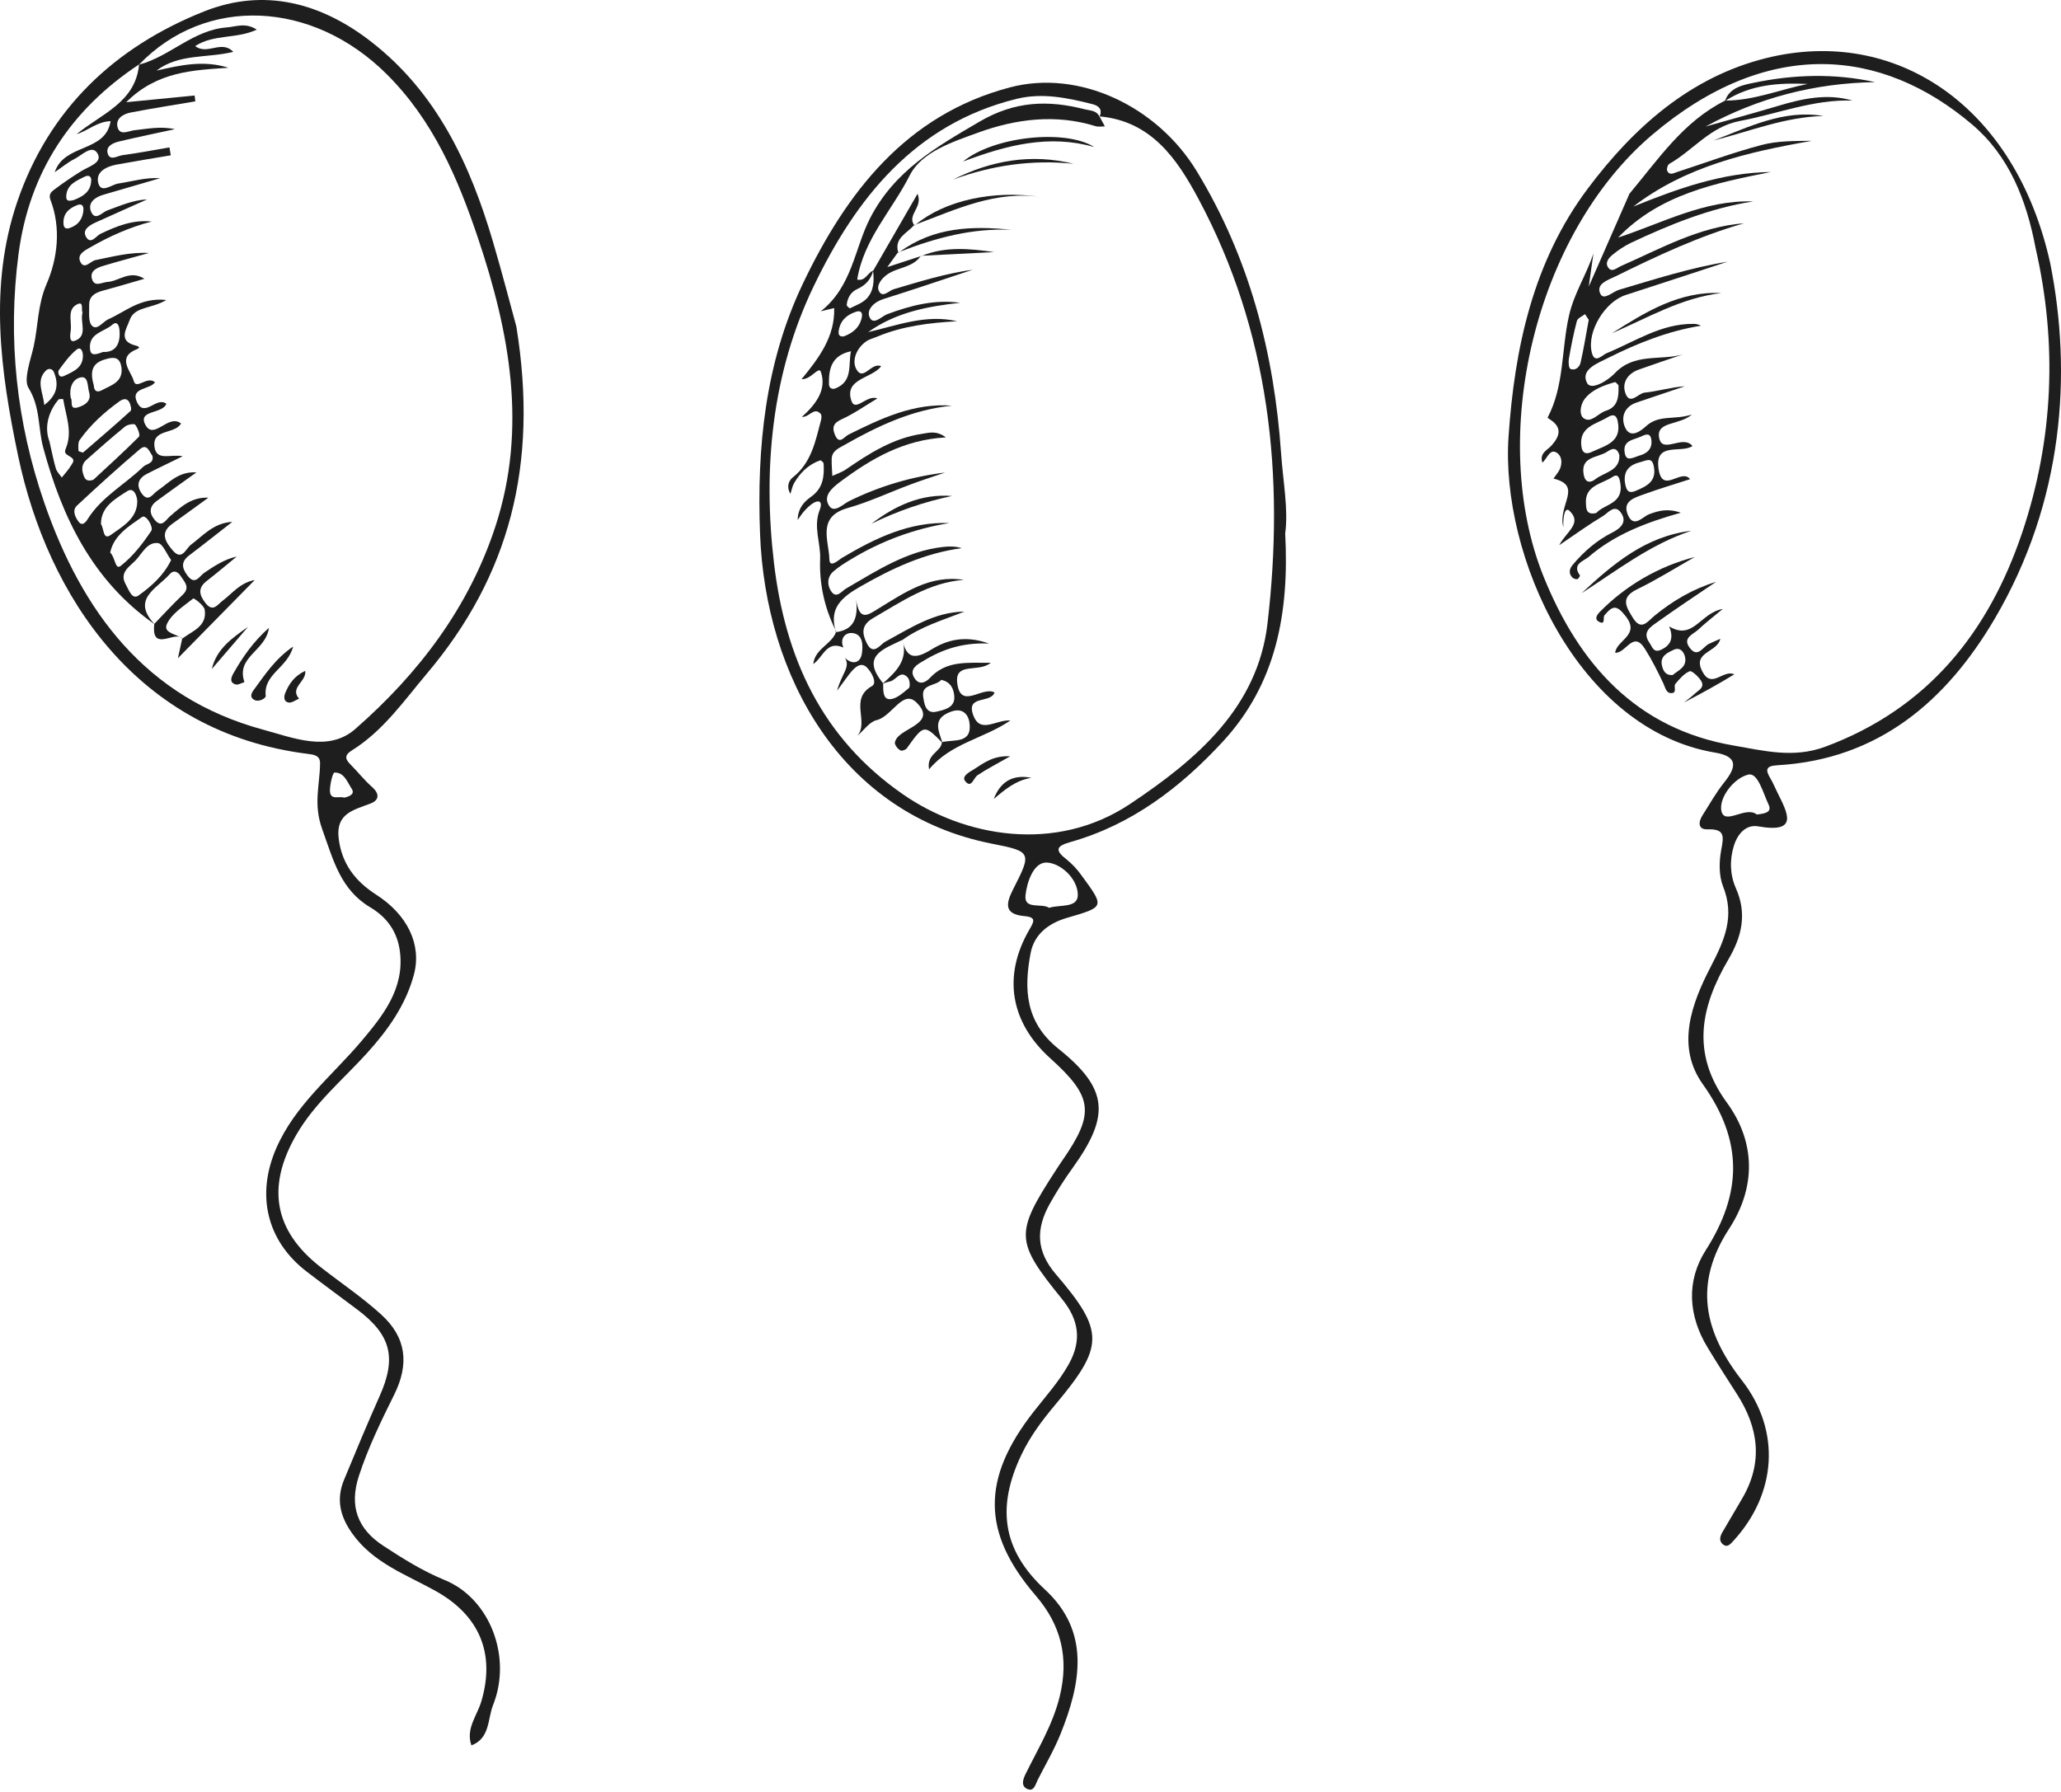 <?xml version="1.0" encoding="UTF-8"?> <svg xmlns="http://www.w3.org/2000/svg" width="636" height="553" viewBox="0 0 636 553" fill="none"> <path d="M152.133 74.628C145.088 50.701 134.801 28.608 114.498 12.841C99.082 0.87 81.534 -3.845 63.009 3.515C35.35 14.505 14.984 33.784 5.284 62.394C-3.489 88.27 0.132 114.663 5.565 140.581C14.702 184.184 42.514 226.115 94.872 232.653C96.818 232.895 98.781 233.127 98.767 235.52C98.728 242.254 96.602 248.069 99.43 255.903C102.911 265.563 105.066 274.557 114.306 280.061C119.574 283.204 122.667 287.742 123.413 293.7C124.838 305.124 118.218 313.399 111.567 321.283C102.457 332.084 91.066 340.975 85.224 354.435C78.992 368.804 82.307 382.983 94.607 392.435C99.755 396.387 104.993 400.226 110.188 404.118C120.724 412.015 122.455 419.036 117.107 430.971C113.308 439.485 109.734 448.098 106.167 456.718C103.707 462.685 104.894 467.91 108.667 473.241C115.151 482.408 125.346 485.952 134.429 491.021C147.883 498.526 152.919 510.223 148.546 525.062C147.243 529.484 143.662 533.522 145.473 538.677C151.268 536.499 150.445 530.485 152.156 526.225C158.09 511.373 151.162 493.358 137.267 487.669C130.415 484.861 124.321 481.038 118.254 477.06C110.354 471.878 107.695 464.883 110.752 455.511C113.606 446.772 117.595 438.603 121.646 430.428C126.314 421.016 125.465 412.791 117.588 405.659C111.743 400.355 105.142 395.919 98.913 391.052C84.518 379.81 82.194 366.284 91.388 350.318C97.07 340.452 105.736 333.314 113.208 325.075C119.683 317.938 125.236 310.157 127.733 300.771C130.216 291.452 125.654 282.252 116.096 276.126C109.565 271.942 105.378 266.472 104.493 258.575C103.637 250.976 109.267 249.955 114.399 247.966C117.081 246.925 117.154 244.942 114.77 242.844C112.386 240.745 110.347 238.133 108.063 235.845C106.343 234.128 106.435 232.941 108.564 231.612C118.248 225.578 124.616 216.328 131.804 207.805C157.03 177.901 166.306 143.708 159.344 100.795C157.732 94.95 155.11 84.736 152.133 74.628ZM108.547 243.464C109.592 245.052 107.858 245.844 106.177 246.186C104.715 245.556 101.744 247.24 101.814 243.838C101.854 241.939 102.669 238.444 103.216 238.431C106.237 238.342 107.188 241.412 108.547 243.464ZM152.939 162.286C144.766 187.406 129.191 207.898 109.595 225.021C101.307 232.252 90.459 227.7 81.203 225.197C44.898 215.383 25.251 188.643 13.671 155.175C5.105 130.417 2.293 104.594 5.715 78.4C9.03 53.171 21.817 33.847 42.928 19.869L42.895 19.916L42.839 19.999L42.809 20.042L42.902 20.009C42.902 19.989 42.902 19.966 42.902 19.946C63.433 -1.421 96.357 0.028 119.335 22.896C133.627 37.115 141.252 54.885 147.478 73.404C157.275 102.486 162.762 132.058 152.939 162.286Z" fill="#1E1E1E"></path> <path d="M23.643 41.415C27.247 40.295 29.873 37.569 34.126 37.387C32.578 47.174 19.827 44.203 16.887 53.151C19.37 51.45 21.008 50.048 22.881 49.123C25.218 47.969 28.401 44.482 30.085 47.343C31.769 50.204 27.363 51.388 25.049 52.83C22.155 54.636 19.323 56.559 16.608 58.618C15.806 59.225 14.951 60.05 15.561 61.651C18.932 70.447 17.729 79.885 14.374 87.643C11.592 94.065 11.775 100.639 10.396 106.901C9.514 110.88 7.176 117.112 8.788 119.698C12.507 125.666 11.695 132.058 13.323 138.098C19.178 159.823 28.573 179.207 47.599 192.588C46.741 200.544 52.45 195.87 55.39 196.51C53.341 195.515 50.364 195.008 51.544 192.505C53.053 189.306 56.7 187.068 59.644 184.697C59.826 184.548 62.926 186.779 63.154 188.152C63.993 193.254 59.458 194.703 56.318 197.04C56.378 197.088 56.433 197.14 56.484 197.196C56.431 197.146 56.348 197.11 56.289 197.06L56.226 197.106C55.821 198.94 55.413 200.773 54.9 203.143L78.617 179.008C74.035 179.86 71.738 183.129 68.774 185.334C67.116 186.574 65.737 189.12 63.406 186.11C61.537 183.699 60.933 181.541 63.738 179.353C66.897 176.893 69.957 174.301 73.061 171.768C69.201 172.62 66.148 174.692 63.088 176.741C61.467 177.828 60.234 180.832 57.804 177.576C56.047 175.216 55.861 173.309 58.404 171.39C62.714 168.134 66.947 164.759 71.695 161.06C65.873 161.391 62.714 165.296 58.918 168.124C57.34 169.301 56.163 173.253 53.282 169.852C51.103 167.292 49.237 164.461 53.166 161.66C56.812 159.064 60.413 156.418 64.305 153.6C59.087 153.358 55.844 156.431 52.473 159.326C51.12 160.486 49.927 163.138 47.666 160.36C45.912 158.208 46.154 156.239 48.352 154.618C52.211 151.777 56.13 149.015 60.618 145.796C55.016 145.431 52.098 149.072 48.571 151.459C47.129 152.453 45.763 155.201 43.707 152.267C41.934 149.735 42.669 147.626 45.315 146.267C48.72 144.503 52.191 142.869 56.388 140.81C52.672 140.074 48.385 142.365 47.699 138.072C46.767 132.25 54.028 134.093 55.864 130.708C51.929 127.556 47.5 136.046 44.864 131.109C42.391 126.468 50.126 127.834 51.342 124.631C48.282 122.215 44.626 129.074 42.285 124.134C40.093 119.493 46.456 120.282 47.828 117.951C45.242 115.889 42.02 120.567 41.231 117.464C40.525 114.686 35.827 110.336 42.205 107.783C43.757 107.163 42.355 106.769 41.758 106.616C36.258 105.217 39.135 101.345 39.971 98.885C41.456 94.496 46.674 95.407 51.322 92.586C43.316 91.724 38.744 96.206 33.456 98.514C31.716 99.273 30.005 102.118 28.394 100.543C27.184 99.353 27.575 96.382 27.515 94.197C27.439 91.489 29.263 90.375 31.643 89.735C35.794 88.621 39.911 87.378 44.572 86.038C40.014 83.191 36.755 86.814 33.135 87.016C31.477 87.109 29.223 88.707 28.407 86.188C27.592 83.668 29.856 82.65 31.829 82.06C36.513 80.655 41.241 79.408 45.952 78.082C40.173 77.75 34.849 79.203 29.445 80.277C27.913 80.582 26.07 83.35 24.804 80.84C23.657 78.559 26.103 77.333 27.85 76.332C33.818 72.91 40.06 70.112 46.8 68.375C40.972 67.745 35.986 69.804 31.03 72.151C29.651 72.814 28.046 75.612 26.574 73.145C25.274 70.941 27.569 69.548 29.475 68.677C34.779 66.273 40.084 63.916 45.411 61.542C40.902 61.748 37.093 63.531 33.145 64.93C31.56 65.491 29.372 68.362 28.099 65.322C26.982 62.646 29.22 60.889 31.849 60.12L49.419 54.995C44.884 54.709 40.72 56.016 36.457 56.652C34.441 56.957 31.219 59.831 30.337 56.523C29.409 53.048 32.82 51.374 36.046 50.784C41.585 49.773 47.148 48.878 52.698 47.933C52.562 47.121 52.43 46.305 52.294 45.493C47.44 46.318 42.6 47.25 37.723 47.903C36.201 48.109 33.775 49.892 33.178 47.114C32.73 45.039 35.008 44.077 36.762 43.66C42.471 42.29 48.226 41.12 53.965 39.87C49.569 38.902 45.517 39.754 41.42 40.202C39.686 40.394 36.957 42.015 36.264 39.207C35.621 36.592 38.025 35.172 40.292 34.735C46.923 33.452 53.613 32.414 60.28 31.28C60.204 30.68 60.124 30.08 60.051 29.48L38.946 31.542C48.488 22.044 59.501 21.663 70.481 20.914C62.909 18.494 55.619 20.105 48.286 21.796C55.248 16.491 63.894 18 71.98 16.007C68.379 12.184 63.967 17.141 60.23 14.22C66.012 10.47 72.971 12.088 79.234 9.144C75.749 6.864 72.878 8.243 69.981 8.461C59.627 9.244 52.479 17.413 42.915 19.956C41.778 31.698 31.156 35.163 23.643 41.415ZM21.82 102.104C22.228 99.276 20.567 95.507 23.826 93.912C25.971 92.865 24.973 95.6 25.467 96.445C24.615 99.552 27.244 103.603 23.146 105.164C21.246 105.887 21.654 103.288 21.81 102.104H21.82ZM21.82 122.758C21.283 119.735 22.377 116.91 24.993 116.459C27.313 116.058 26.982 119.354 27.496 121.048C28.338 123.829 26.044 125.129 24.024 125.732C21.236 126.564 22.572 123.693 21.813 122.758H21.82ZM24.605 135.767C27.9 131.126 32.097 127.314 36.702 123.975C37.673 123.272 38.996 122.626 39.848 124.038C40.319 124.814 40.687 126.461 40.289 126.826C35.532 131.169 30.622 135.343 25.602 139.693C25.158 139.524 24.217 139.335 24.217 139.136C24.194 137.999 24.015 136.59 24.598 135.767H24.605ZM31.487 120.404C28.878 121.823 28.961 118.959 28.951 118.936C27.244 113.181 29.634 111.593 33.198 110.691C35.598 110.081 37.027 110.585 37.451 113.247C38.184 117.921 34.209 118.916 31.48 120.404H31.487ZM18.12 114.298C19.751 112.037 21.435 109.709 23.57 107.956C24.989 106.785 25.559 108.506 25.583 109.716C25.636 113.456 22.722 114.633 19.947 115.949C17.911 117.013 17.845 114.666 18.113 114.298H18.12ZM14.211 114.331C14.937 113.618 16.164 113.684 16.655 114.904C18.133 118.584 17.785 121.867 13.671 124.993C13.26 120.955 11.005 117.48 14.205 114.331H14.211ZM17.238 144.583C16.532 142.262 16.108 139.882 15.249 136.198C13.767 132.339 14.54 127.579 18.021 123.342C18.253 123.057 19.496 123.156 19.503 123.196C20.278 128.169 22.423 133.062 20.394 138.207C19.884 139.504 19.778 139.892 21.598 140.909C23.418 141.927 22.384 142.869 21.929 143.658C21.134 144.984 20.033 146.151 19.061 147.384C18.428 146.456 17.546 145.607 17.232 144.583H17.238ZM31.162 161.719C31.132 156.359 35.558 153.998 39.225 151.604C41.459 150.142 42.361 153.454 42.358 154.751C42.338 160.095 37.743 162.532 34.206 165.084C31.746 166.848 32.15 163.244 31.152 161.719H31.162ZM55.801 177.851C56.922 179.625 58.805 181.263 56.375 183.567C53.341 186.444 50.517 189.534 47.616 192.554C40.425 184.83 48.521 181.614 52.373 177.208C53.64 175.759 54.939 176.479 55.801 177.851ZM48.756 167.62C50.242 167.813 51.355 170.859 52.808 172.842C50.51 177.606 46.704 180.958 42.756 183.782C40.723 185.231 39.719 181.959 38.804 180.364C36.662 176.638 40.11 174.818 41.96 172.819C43.909 170.697 45.524 167.199 48.76 167.617L48.756 167.62ZM46.678 163.841C44.025 167.799 40.982 171.748 37.259 174.642C35.499 176.011 35.654 172.176 34.007 170.528C35.124 165.167 39.825 162.389 43.836 159.558C45.1 158.666 47.44 162.711 46.681 163.838L46.678 163.841ZM47.046 140.697C47.546 143.144 45.216 143.064 44.175 144.075C38.539 149.542 31.335 153.338 27.035 160.244C26.425 161.239 25.347 162.495 24.23 160.983C23.172 159.551 22.178 157.492 23.782 156.01C30.121 150.099 36.543 144.271 43.144 138.652C45.401 136.719 46.064 139.437 47.049 140.694L47.046 140.697ZM42.872 134.786C38.181 139.504 33.231 143.966 28.799 148.084C26.929 148.67 26.329 148.044 25.901 146.973C25.165 145.13 25.072 143.326 26.647 141.937C30.576 138.44 34.527 134.975 38.602 131.637C39.358 131.02 41.403 130.672 41.715 131.076C42.504 132.081 43.349 134.319 42.872 134.786ZM34.63 100.238C36.079 98.978 36.712 100.341 36.851 101.683C37.295 106.039 35.744 108.818 31.802 108.622C29.528 109.477 28 109.948 27.774 107.737C27.29 102.791 32.087 102.466 34.643 100.238H34.63ZM21.548 70.354C20.404 70.765 19.675 70.424 19.595 69.071C19.41 65.995 21.167 64.353 23.773 63.322C24.943 62.858 25.669 63.167 25.762 64.509C25.659 67.387 24.306 69.379 21.561 70.354H21.548ZM28.145 55.707C28.029 59.354 25.354 60.68 22.894 61.691C21.412 62.116 20.398 62.182 20.437 60.673C20.537 56.977 23.491 55.833 26.163 54.507C27.323 53.94 28.198 54.394 28.159 55.707H28.145Z" fill="#1E1E1E"></path> <path d="M55.39 196.51C55.707 196.663 56.008 196.847 56.289 197.06L56.318 197.04C56.07 196.773 55.746 196.588 55.39 196.51Z" fill="#1E1E1E"></path> <path d="M90.453 199.543C84.817 203.419 81.717 208.309 78.316 212.91C77.599 213.885 76.94 215.158 78.425 215.987C79.91 216.816 82.072 215.48 81.999 214.797C81.236 207.964 88.772 206.184 90.453 199.543Z" fill="#1E1E1E"></path> <path d="M82.985 193.765C78.125 198.094 74.846 202.829 71.995 207.878C71.332 209.058 70.702 210.725 72.791 211.246C73.563 211.438 74.548 210.785 75.443 210.517C72.685 202.676 82.087 200.896 82.985 193.765Z" fill="#1E1E1E"></path> <path d="M88.002 213.945C87.515 215.155 87.597 216.646 89.136 216.829C90.13 216.948 91.228 216.06 92.278 215.625C89.295 212.214 94.662 210.321 94.185 207.045C90.836 208.614 89.162 211.083 88.002 213.945Z" fill="#1E1E1E"></path> <path d="M65.367 206.475C69.085 202.146 72.802 197.816 76.52 193.486C71.64 196.888 66.786 200.316 65.367 206.475Z" fill="#1E1E1E"></path> <path d="M339.255 35.919C339.255 35.919 339.272 35.959 339.285 35.998L339.311 36.081C338.436 34.006 336.394 34.162 334.69 33.721C323.418 30.82 313.141 31.178 302.297 37.527C288.83 45.414 275.947 52.714 268.428 67.487C263.641 76.892 262.981 88.403 253.284 96.074L257.415 95.079C257.683 103.825 252.8 110.386 247.353 117.026C250.337 117.199 252.641 112.853 253.32 114.805C255.174 120.249 251.819 124.751 247.452 128.67C249.859 128.789 251.119 125.533 253.214 127.675C253.576 128.04 253.546 129.038 253.363 129.664C251.643 136.116 250.436 142.779 244.664 147.321C243.302 148.395 242.655 150.365 243.918 152.423C244.313 151.22 244.495 150.05 245.052 149.108C246.928 145.876 249.491 143.333 253.105 142.08C253.33 142 254.133 142.687 254.152 143.048C254.398 147.006 254.026 150.64 250.323 153.289C248.265 154.764 246.255 156.664 246.149 160.466C247.071 159.203 247.538 158.437 248.139 157.778C251.785 153.644 254.278 153.985 252.966 157.327C250.877 162.631 253.281 167.458 253.085 172.494C252.787 180.039 254.396 187.537 257.763 194.295C255.956 187.648 259.732 184.349 265.341 181.117C275.208 175.455 285.266 170.707 296.77 169.182C294.735 168.546 292.861 168.602 291.008 168.807C279.736 170.051 270.543 176.164 261.071 181.647C259.745 182.417 258.154 184.893 256.519 182.536C255.22 180.656 255.193 178.123 257.139 176.396C258.797 174.931 260.727 173.744 262.63 172.607C271.935 166.949 282.251 163.152 293.004 161.428C280.631 160.954 270.159 166.069 259.954 172.1C258.777 172.796 255.976 175.544 255.933 172.58C255.837 166.971 251.954 159.502 261.592 156.793C268.193 154.933 274.472 151.946 280.923 149.543C284.464 148.216 288.071 147.073 291.645 145.846C281.356 147.082 271.352 150.058 262.059 154.645C260.097 155.616 257.418 158.517 255.853 156.097C253.914 153.133 256.616 150.683 259.261 148.714C268.806 141.599 278.848 135.688 291.893 134.998C288.926 132.787 286.728 133.57 284.54 133.894C275.612 135.221 268.295 139.898 261.058 144.868C259.792 145.74 258.26 146.224 256.851 146.884C256.775 145.137 256.599 143.386 256.649 141.639C256.718 139.189 258.737 138.38 260.504 137.376C270.911 131.451 281.626 126.382 293.776 125.205C282.06 124.307 271.926 129.111 261.844 134.133C260.491 134.796 259.006 137.448 257.65 134.186C256.765 132.061 257.04 130.626 259.619 129.459C263.438 127.728 266.913 125.255 270.755 122.971C267.513 121.688 263.956 127.317 262.732 123.687C260.428 116.831 268.975 116.881 271.925 113.035C268.849 111.633 266.402 117.928 264.231 113.9C262.809 111.268 264.271 107.475 267.291 105.37C268.265 104.687 269.505 104.392 270.629 103.925C278.546 100.609 286.874 99.615 295.361 99.147C285.85 96.923 276.958 100.381 267.891 102.509C276.421 96.409 286.214 94.552 296.286 93.448C288.366 92.371 281.036 94.257 273.762 96.976C272.015 97.639 269.479 100.583 268.315 97.844C267.354 95.577 269.675 93.203 272.655 92.278C281.865 89.391 291.005 86.274 300.172 83.247C291.804 84.385 283.824 86.894 275.798 89.258C274.293 89.699 272.323 92.135 271.196 89.772C270.377 88.051 272.058 85.929 273.802 84.703C277.014 82.442 281.593 82.631 284.099 79.067L273.822 82.425L277.087 77.9L277.207 78.006C277.379 77.877 277.558 77.787 277.73 77.674C277.548 77.747 277.363 77.81 277.18 77.883C275.854 73.404 279.952 72.015 282.05 69.486L282.17 69.605C282.309 69.482 282.485 69.386 282.627 69.273L282.1 69.472C279.846 66.247 284.885 64.069 283.144 59.798C278.287 68.219 273.862 75.904 269.426 83.585C269.794 86.692 269.651 89.831 267.437 92.159C266.111 93.538 264.072 94.244 262.298 95.142C262.155 95.215 261.25 94.433 261.284 94.105C261.489 91.953 262.576 90.103 264.486 89.241C267.108 88.054 268.746 86.258 269.459 83.519C267.699 84.159 267.062 86.894 264.523 86.284C266.512 73.822 275.367 64.798 280.734 54.126C284.411 46.816 294.154 43.736 301.849 40.928C313.37 36.724 325.749 35.1 338.075 38.939C338.957 39.211 339.991 38.999 340.953 39.008L339.335 36.025C339.351 35.982 339.335 35.955 339.361 35.912C339.33 35.91 339.299 35.91 339.268 35.912L339.255 35.919ZM257.909 119.834C256.828 120.289 255.827 119.835 255.807 118.535C255.73 113.894 256.526 109.71 262.593 108.407C261.718 112.75 263.226 117.603 257.909 119.834ZM264.078 96.23C265.627 95.716 266.276 96.425 265.915 98.067C265.252 101.107 263.17 102.771 260.428 103.805C259.039 104.021 258.638 103.315 258.817 102.091C259.271 98.988 261.257 97.181 264.078 96.243V96.23Z" fill="#1E1E1E"></path> <path d="M395.334 139.991C393.192 108.974 385.587 79.581 369.276 52.8C357.079 32.782 333.04 21.325 311.644 26.971C279.592 35.431 261.195 59.374 247.729 87.6C236.125 111.954 233.523 138.131 234.544 164.822C236.202 208.584 259.564 251.351 306.339 260.438C318.377 262.782 318.377 263.226 312.688 274.362C310.45 278.738 309.658 282.169 316.123 282.74C319.892 283.071 319.09 284.424 317.631 286.94C309.343 301.239 311.766 315.514 324.126 326.647C337.304 338.519 337.904 343.641 327.835 358.142C327.139 359.136 326.476 360.164 325.81 361.185C313.139 380.719 313.212 383.039 327.713 400.905C332.888 407.274 333.952 413.643 329.775 421.082C326.748 426.469 322.687 430.948 318.947 435.732C302.832 456.346 302.925 473.045 319.61 492.45C327.527 501.659 329.904 511.758 327.017 523.57C324.898 532.226 320.359 539.642 316.517 547.44C315.682 549.134 314.926 551.275 317.101 552.171C319.139 553.009 319.544 550.642 320.234 549.3C322.63 544.605 325.313 540.017 327.275 535.14C333.574 519.492 336.531 503.579 322.488 490.606C309.028 478.174 307.659 464.84 315.174 449.02C317.943 443.195 321.652 438.301 325.677 433.491C340.662 415.589 341 410.947 325.853 393.297C319.6 386.003 319.716 379.194 323.903 371.608C326.077 367.714 328.477 363.95 331.091 360.336C342.588 344.304 342.031 336.012 326.642 323.693C316.418 315.511 315.917 305.419 318.022 294.214C319.173 288.124 323.831 284.875 329.221 283.293C340.904 279.862 341 280.061 333.697 270.112C332.41 268.29 330.877 266.655 329.142 265.255C325.495 262.434 325.826 261.154 330.309 259.884C349.255 254.54 364.323 243.006 377.385 228.843C393.733 211.117 397.897 189.359 396.597 164.637C397.608 157.32 395.951 148.677 395.334 139.991ZM332.599 276.02C332.725 280.399 327.146 279.096 323.751 280.18C321.374 278.639 315.973 280.866 316.457 276.331C316.872 272.436 318.878 265.984 323.105 266.216C327.331 266.448 332.457 271.083 332.599 276.02ZM391.134 192.439C388.094 218.347 369.415 234.324 348.715 248.135C325.604 263.534 297.448 258.17 278.713 245.201C253.448 227.71 242.292 202.839 238.851 173.847C235.353 144.381 238.227 115.051 251.14 88.243C264.123 61.29 282.254 38.246 313.716 30.511C321.672 28.555 329.39 30.197 337.078 32.133C339.067 32.633 340.268 33.714 339.346 35.925C355.306 37.381 363.249 49.087 369.797 61.317C391.843 102.482 396.461 147 391.134 192.439Z" fill="#1E1E1E"></path> <path d="M250.968 204.95C254.075 202.812 255.033 197.547 260.251 199.855C259.058 196.937 260.931 195.101 263.152 195.392C266.467 195.82 266.278 199.546 265.97 201.691C265.565 204.493 263.235 205.381 260.735 203.054C262.529 205.905 259.741 207.835 258.312 213.169C260.894 209.704 261.756 208.385 262.784 207.201C264.021 205.786 265.738 204.34 267.405 205.902C268.96 207.357 270.76 210.798 269.103 211.727C261.922 215.761 268.307 222.753 264.544 227.116C266.606 225.359 268.324 222.767 270.512 222.256C275.223 221.162 278.584 212.658 282.778 216.776C288.829 222.714 280.066 224.272 277.073 227.421C276.552 227.965 276.015 228.956 276.174 229.56C276.475 230.439 277.093 231.175 277.908 231.622C278.316 231.847 279.476 231.423 279.818 230.959C285.099 223.605 285.149 223.542 290.652 229.082C290.493 232.043 285.782 232.653 286.7 237.44C293.503 229.291 303.373 228.084 311.81 222.359C307.271 222.027 302.355 226.808 300.226 220.423C298.237 214.488 305.829 217.127 306.9 213.716C303.131 211.644 296.291 219.352 295.37 210.606C294.707 204.238 302.143 207.659 305.723 204.562C298.539 204.612 292.074 203.734 286.949 209.244C285.981 210.288 283.892 211.783 282.288 209.426C280.683 207.069 282.152 205.683 284.005 204.536C289.883 200.889 296.089 198.237 305.189 198.618C297.462 195.86 291.928 197.677 287.314 200.518C282.251 203.621 279.735 203.193 278.465 197.501L278.555 197.455C284.323 193.297 291.113 191.345 297.617 188.752C288.315 188.875 280.938 193.854 273.207 198.035C271.583 198.913 269.471 202.603 267.435 198.433C265.996 195.485 265.738 192.909 269.388 190.788C278.25 185.642 286.733 179.754 297.422 178.969C287.065 177.311 279.085 182.914 270.979 187.88C267.823 189.813 265.187 191.928 264.173 184.976C264.932 191.006 263.281 194.365 257.983 195.104C256.568 198.9 251.462 200.219 250.968 204.95ZM299.152 222.939C300.124 229.623 294.455 228.16 290.765 229.032C289.578 225.359 287.662 221.772 293.45 219.644C297.336 218.225 298.854 220.903 299.152 222.939ZM290.453 209.837C293.533 210.427 294.431 212.95 294.491 215.165C294.604 218.48 291.285 219.103 288.984 219.644C285.513 220.453 285.165 216.885 284.88 214.956C284.313 211.08 288.716 211.783 290.453 209.847V209.837ZM280.441 212.383C278.661 213.842 276.509 215.814 274.517 215.791C272.358 215.768 272.577 212.92 272.527 210.964C273.215 210.686 273.923 210.465 274.646 210.301C276.536 209.97 277.905 206.509 280.189 209.197C280.769 209.91 280.935 211.999 280.441 212.393V212.383ZM278.472 197.465C280.348 203.641 276.542 207.308 272.504 210.878V210.858C265.443 202.328 272.806 200.289 278.472 197.481V197.465Z" fill="#1E1E1E"></path> <path d="M258.004 195.091C258.004 195.058 258.041 195.034 258.051 195.001C257.925 194.759 257.845 194.501 257.719 194.255C257.799 194.547 257.825 194.806 257.925 195.111L258.004 195.091Z" fill="#1E1E1E"></path> <path d="M297.193 49.849C310.786 44.73 323.795 41.405 337.676 45.383C328.741 39.728 306.529 42.111 297.193 49.849Z" fill="#1E1E1E"></path> <path d="M294.099 55.419C306.1 51.013 318.47 49.219 331.276 50.545C318.238 47.326 305.905 49.511 294.099 55.419Z" fill="#1E1E1E"></path> <path d="M321.514 60.866C306.545 58.472 291.472 61.944 282.627 69.273C295.165 64.582 307.397 58.668 321.514 60.866Z" fill="#1E1E1E"></path> <path d="M312.128 70.931C299.931 69.638 288.096 70.109 277.729 77.681C288.785 73.391 300.09 70.351 312.128 70.931Z" fill="#1E1E1E"></path> <path d="M268.923 161.63C276.816 157.76 285.159 154.887 293.761 153.076C284.223 152.324 276.24 156.067 268.923 161.63Z" fill="#1E1E1E"></path> <path d="M306.663 246.59C310.072 243.696 313.463 240.818 318.267 240.062C312.515 238.912 308.682 241.269 306.663 246.59Z" fill="#1E1E1E"></path> <path d="M300.725 237.307C299.346 238.196 296.548 239.499 297.877 241.123C299.78 243.444 300.39 240.112 301.667 239.254C304.462 237.367 307.495 235.832 311.729 233.412C306.61 233.153 303.689 235.401 300.725 237.307Z" fill="#1E1E1E"></path> <path d="M284.575 78.924H284.243C284.203 78.981 284.153 79.02 284.113 79.077L284.349 79.001C284.415 78.977 284.495 78.957 284.575 78.924Z" fill="#1E1E1E"></path> <path d="M284.575 78.924C291.981 78.555 299.379 78.182 306.77 77.804C299.28 76.736 291.818 75.99 284.575 78.924Z" fill="#1E1E1E"></path> <path d="M545.016 17.933C521.631 23.738 504.172 39.28 490.023 58.134C473.075 80.711 467.38 107.422 465.517 134.786C463.02 171.456 486.893 225.187 529.246 232.275C536.463 233.482 535.836 236.764 532.067 241.478C529.547 244.631 527.552 248.208 525.377 251.629C524.051 253.711 523.928 256.055 526.932 255.956C532.282 255.783 531.958 258.064 531.169 262.205C530.469 265.872 530.386 270.225 531.729 273.599C535.405 282.829 532.173 290.156 527.956 298.275C521.989 309.752 517.118 322.917 525.476 334.633C537.938 352.105 537.627 368.217 526.375 385.848C520.318 395.342 520.944 405.998 526.942 415.88C529.882 420.734 532.949 425.515 536.015 430.289C542.696 440.679 544.111 451.327 537.673 462.384C535.641 465.888 533.569 469.369 531.523 472.863C530.747 474.189 530.366 475.635 531.755 476.696C533.038 477.69 533.967 476.57 534.792 475.678C548.265 461.091 549.684 441.617 537.544 426.045C525.858 411.057 522.489 396.274 533.602 379.207C541.84 366.553 541.874 352.595 532.876 340.276C521.723 325.006 524.823 310.681 533.37 296.094C537.491 289.062 539.191 282.057 535.667 274.113C533.861 270.039 533.678 265.411 535.077 260.968C536.224 257.305 538.823 254.384 542.56 255.041C555.184 257.265 551.637 250.94 548.478 244.578C547.758 243.126 547.151 241.617 546.319 240.231C544.778 237.642 544.821 236.389 548.441 236.184C579.674 234.413 600.597 216.342 615.485 191.063C636.919 154.675 639.432 115.143 632.682 81.278C621.997 32.759 585.055 7.991 545.016 17.933ZM542.112 251.377C538.757 248.639 532.269 254.779 531.222 250.363C530.28 246.385 534.968 240.129 539.51 239.064C542.493 238.365 544.085 244.82 545.759 248.304C546.943 250.787 544.453 251.119 542.112 251.377ZM623.999 164.448C613.646 195.144 594.898 218.689 563.28 230.451C553.424 234.118 544.181 231.671 534.931 230.083C504.825 224.912 487.192 204.818 476.364 178.034C458.949 134.936 473.579 72.247 510.024 41.445C545.461 11.508 580.536 14.592 608.623 38.462C619.958 48.099 625.362 61.668 628.183 76.677C634.896 105.983 633.719 135.622 623.999 164.448Z" fill="#1E1E1E"></path> <path d="M532.341 31.055C519.441 37.487 511.707 49.21 502.835 59.785L490.264 88.472C490.97 83.499 491.341 80.847 491.716 78.195C489.611 84.713 485.785 90.365 484.187 97.364C481.797 107.83 482.755 119.036 477.573 128.885C477.543 128.945 478.153 129.363 478.485 129.581C482.214 132.055 481.21 134.77 478.816 137.458C477.474 138.973 474.99 139.822 475.968 142.786C477.5 141.46 478.289 138.267 480.487 139.779C482.191 140.959 482.271 143.741 480.716 145.856C480.265 146.466 479.831 147.089 479.39 147.706C488.593 149.944 480.64 155.709 482.42 162.747C482.304 158.421 483.143 156.524 484.323 157.655C488.364 161.527 483.421 163.977 481.153 168.264C486.537 164.617 490.436 161.782 494.587 159.313C496.201 158.355 498.234 155.43 500.206 158.245C502.179 161.06 500.206 163.009 497.504 164.368C492.724 166.775 488.752 170.236 485.327 174.314C484.333 175.491 483.978 176.874 485.135 178.16C485.345 178.364 485.595 178.523 485.87 178.625C486.144 178.727 486.437 178.771 486.73 178.753C487.061 178.713 487.648 177.726 487.542 177.583C484.976 174.052 488.722 173.187 490.237 171.877C498.224 164.982 507.891 161.269 518.676 158.238C514.654 156.839 511.859 157.602 508.899 158.706C506.91 159.458 504.208 163.065 502.404 159.037C500.415 154.615 504.486 153.581 507.45 152.506C512.174 150.789 517.005 149.357 521.537 147.885C518.858 144.401 513.096 152.569 511.846 144.941C510.397 136.109 518.871 140.074 522.279 137.647C519.262 133.977 512.917 140.329 511.979 135.061C511.074 129.966 518.218 131.342 522.104 127.924C516.71 129.701 511.982 127.891 508.027 131.468C506.664 132.698 503.253 135.655 501.539 132.038C500.113 129.031 501.052 125.563 505.073 124.221C510.023 122.563 514.966 120.882 519.909 119.211C515.659 119.5 511.621 120.753 507.47 121.184C505.531 121.386 502.925 125.272 501.549 121.27C500.468 118.124 502.285 115.303 505.637 114.096C510.192 112.461 514.783 110.93 519.362 109.368C512.426 111.397 504.277 108.788 498.27 115.24C496.47 117.172 491.05 120.799 489.72 118.16C487.665 114.079 492.873 112.15 496.308 110.432C505.378 105.897 514.724 102.164 524.882 100.53C524.181 100.143 523.391 99.946 522.591 99.96C512.575 99.85 504.506 105.436 495.737 109.033C494.391 109.587 492.067 112.481 491.185 108.702C489.674 102.211 495.343 93.08 501.642 91.058C512.138 87.686 522.598 84.202 533.074 80.781C521.57 82.644 510.623 86.185 499.59 89.447C497.663 90.017 494.899 92.875 493.844 90.664C492.392 87.61 496.198 86.423 498.396 85.359C511.293 79.007 524.295 72.874 538.199 68.909C524.338 69.966 512.479 76.72 500.157 82.133C498.917 82.677 497.504 84.123 496.374 82.717C495.111 81.129 496.437 79.557 497.7 78.556C499.42 77.139 501.298 75.924 503.296 74.936C515.377 69.27 527.686 64.228 541.017 62.166C525.943 61.672 513.056 68.816 499.324 73.325C512.151 59.981 529.281 56.5 546.474 53.085C531.4 53.264 517.688 58.227 504.009 63.757C520.171 51.318 539.406 46.919 559.135 43.464C553.903 43.514 548.559 43.434 543.59 44.751C534.788 47.071 526.214 50.264 517.545 53.085C516.434 53.447 515.135 54.259 514.465 52.644C514.246 52.11 514.638 50.844 515.128 50.569C522.501 46.398 527.726 39.062 536.876 37.344C548.453 35.173 559.579 30.614 571.67 31.045C563.713 28.725 556.108 30.465 548.52 32.733C541.146 34.934 533.717 36.96 526.307 39.058C542.642 30.127 560.057 25.655 578.622 25.35C566.133 22.591 553.565 22.956 541.117 25.562C537.881 26.232 533.81 26.968 532.341 31.055ZM496.072 128.786C497.153 128.123 498.665 127.496 499.185 129.906C500.591 136.404 495.538 137.478 491.414 139.371C489.657 140.283 488.318 140.068 488.006 137.797C487.177 131.687 492.502 130.951 496.072 128.786ZM500.024 149.228C501.048 155.56 494.965 155.59 492.614 158.321C489.392 159.104 489.511 156.833 489.405 155.51C488.948 149.761 494.332 149.383 497.597 147.199C499.387 145.999 499.762 147.596 500.027 149.231L500.024 149.228ZM492.309 147.901C490.781 149.108 489.236 149.015 488.752 146.688C487.529 140.807 492.976 141.341 495.85 139.474C497.11 138.659 498.817 137.561 499.719 140.469C499.944 145.362 495.104 145.694 492.313 147.892L492.309 147.901ZM504.824 151.472C502.723 152.367 501.993 151.625 501.566 149.615C500.631 145.233 502.988 143.373 506.336 142.584C508.252 142.03 509.744 141.128 510.314 143.777C511.339 148.492 508.276 150.003 504.828 151.462L504.824 151.472ZM506.233 134.8C507.5 134.219 509.151 133.301 509.549 135.529C510.116 138.871 507.739 140.127 505.786 140.638C503.505 141.447 501.808 142.421 501.363 139.749C500.713 135.907 503.986 135.817 506.237 134.79L506.233 134.8ZM498.307 117.955C498.638 117.852 499.301 118.787 499.44 118.916C499.603 122.732 499.155 125.659 495.562 126.773C493.208 127.506 491.109 130.642 488.798 129.15C487.161 128.093 487.668 124.841 489.06 123.067C491.355 120.166 494.855 118.956 498.31 117.945L498.307 117.955ZM487.748 111.918C487.436 113.3 486.123 114.477 484.621 113.86C484.101 113.645 483.958 111.772 484.134 110.744C484.82 106.816 485.589 102.89 486.617 99.041C486.842 98.186 488.245 97.642 489.107 96.953L490.267 98.713C489.418 103.288 488.719 107.628 487.751 111.908L487.748 111.918ZM557.786 25.913C549.365 27.601 541.306 31.009 532.533 31.039C540.261 26.092 548.921 25.509 557.789 25.903L557.786 25.913Z" fill="#1E1E1E"></path> <path d="M524.078 194.305C526.12 192.389 528.351 190.658 531.62 187.94C524.694 189.133 522.51 197.822 515.074 193.32C516.595 196.911 515.577 199.208 512.488 200.574C510.22 201.569 509.835 199.55 508.96 198.303C506.64 194.988 509.464 193.406 511.45 191.978C517.391 187.711 523.511 183.689 529.565 179.572C522.43 181.743 516.217 185.41 510.558 190.038C508.476 191.739 506.484 194.928 503.878 190.661C501.922 187.456 499.833 184.479 505.121 181.909C511.254 178.925 517.056 175.279 522.997 171.897C511.85 174.795 501.702 180.672 493.64 188.898C492.676 189.869 492.013 191.145 493.402 191.881C495.573 193.055 494.552 190.575 495.122 189.892C497.609 186.958 498.819 186.494 501.713 190.247C506.228 196.098 498.855 197.507 498.421 201.466C501.769 201.671 503.924 194.504 507.535 200.14C509.723 203.571 511.553 207.251 513.3 210.934C513.92 212.24 514.139 213.971 515.803 213.918C517.643 213.852 516.35 211.816 517 211.057C518.273 209.562 519.652 207.917 521.376 207.175C522.039 206.89 523.975 208.713 524.814 209.933C526.365 212.184 524.015 213.083 522.825 214.243C521.83 215.198 520.683 215.977 519.602 216.832C525.258 213.901 530.211 211.17 535.184 208.126C531.696 206.498 528.222 212.797 525.321 207.234C522.128 201.144 529.936 201.429 530.874 197.156C529.449 197.786 528.374 198.207 527.347 198.721C525.45 199.666 523.882 203.253 521.412 199.908C519.092 196.848 522.48 195.8 524.078 194.305ZM516.121 208.335C513.89 208.488 513.194 206.906 512.849 205.351C512.213 202.464 514.603 201.419 516.532 200.524C518.462 199.629 519.682 201.237 520 202.845C520.603 205.892 517.911 206.87 516.134 208.352L516.121 208.335Z" fill="#1E1E1E"></path> <path d="M488.052 183.08C498.992 176.048 509.303 167.969 521.914 163.815C507.851 165.482 497.792 174.009 488.052 183.08Z" fill="#1E1E1E"></path> <path d="M497.397 102.864C508.417 98.11 518.903 91.88 531.173 90.448C518.16 89.795 507.767 96.316 497.397 102.864Z" fill="#1E1E1E"></path> <path d="M528.745 43.365C539.987 40.547 550.851 36.071 562.673 35.803C550.317 33.721 539.685 39.224 528.745 43.365Z" fill="#1E1E1E"></path> </svg> 